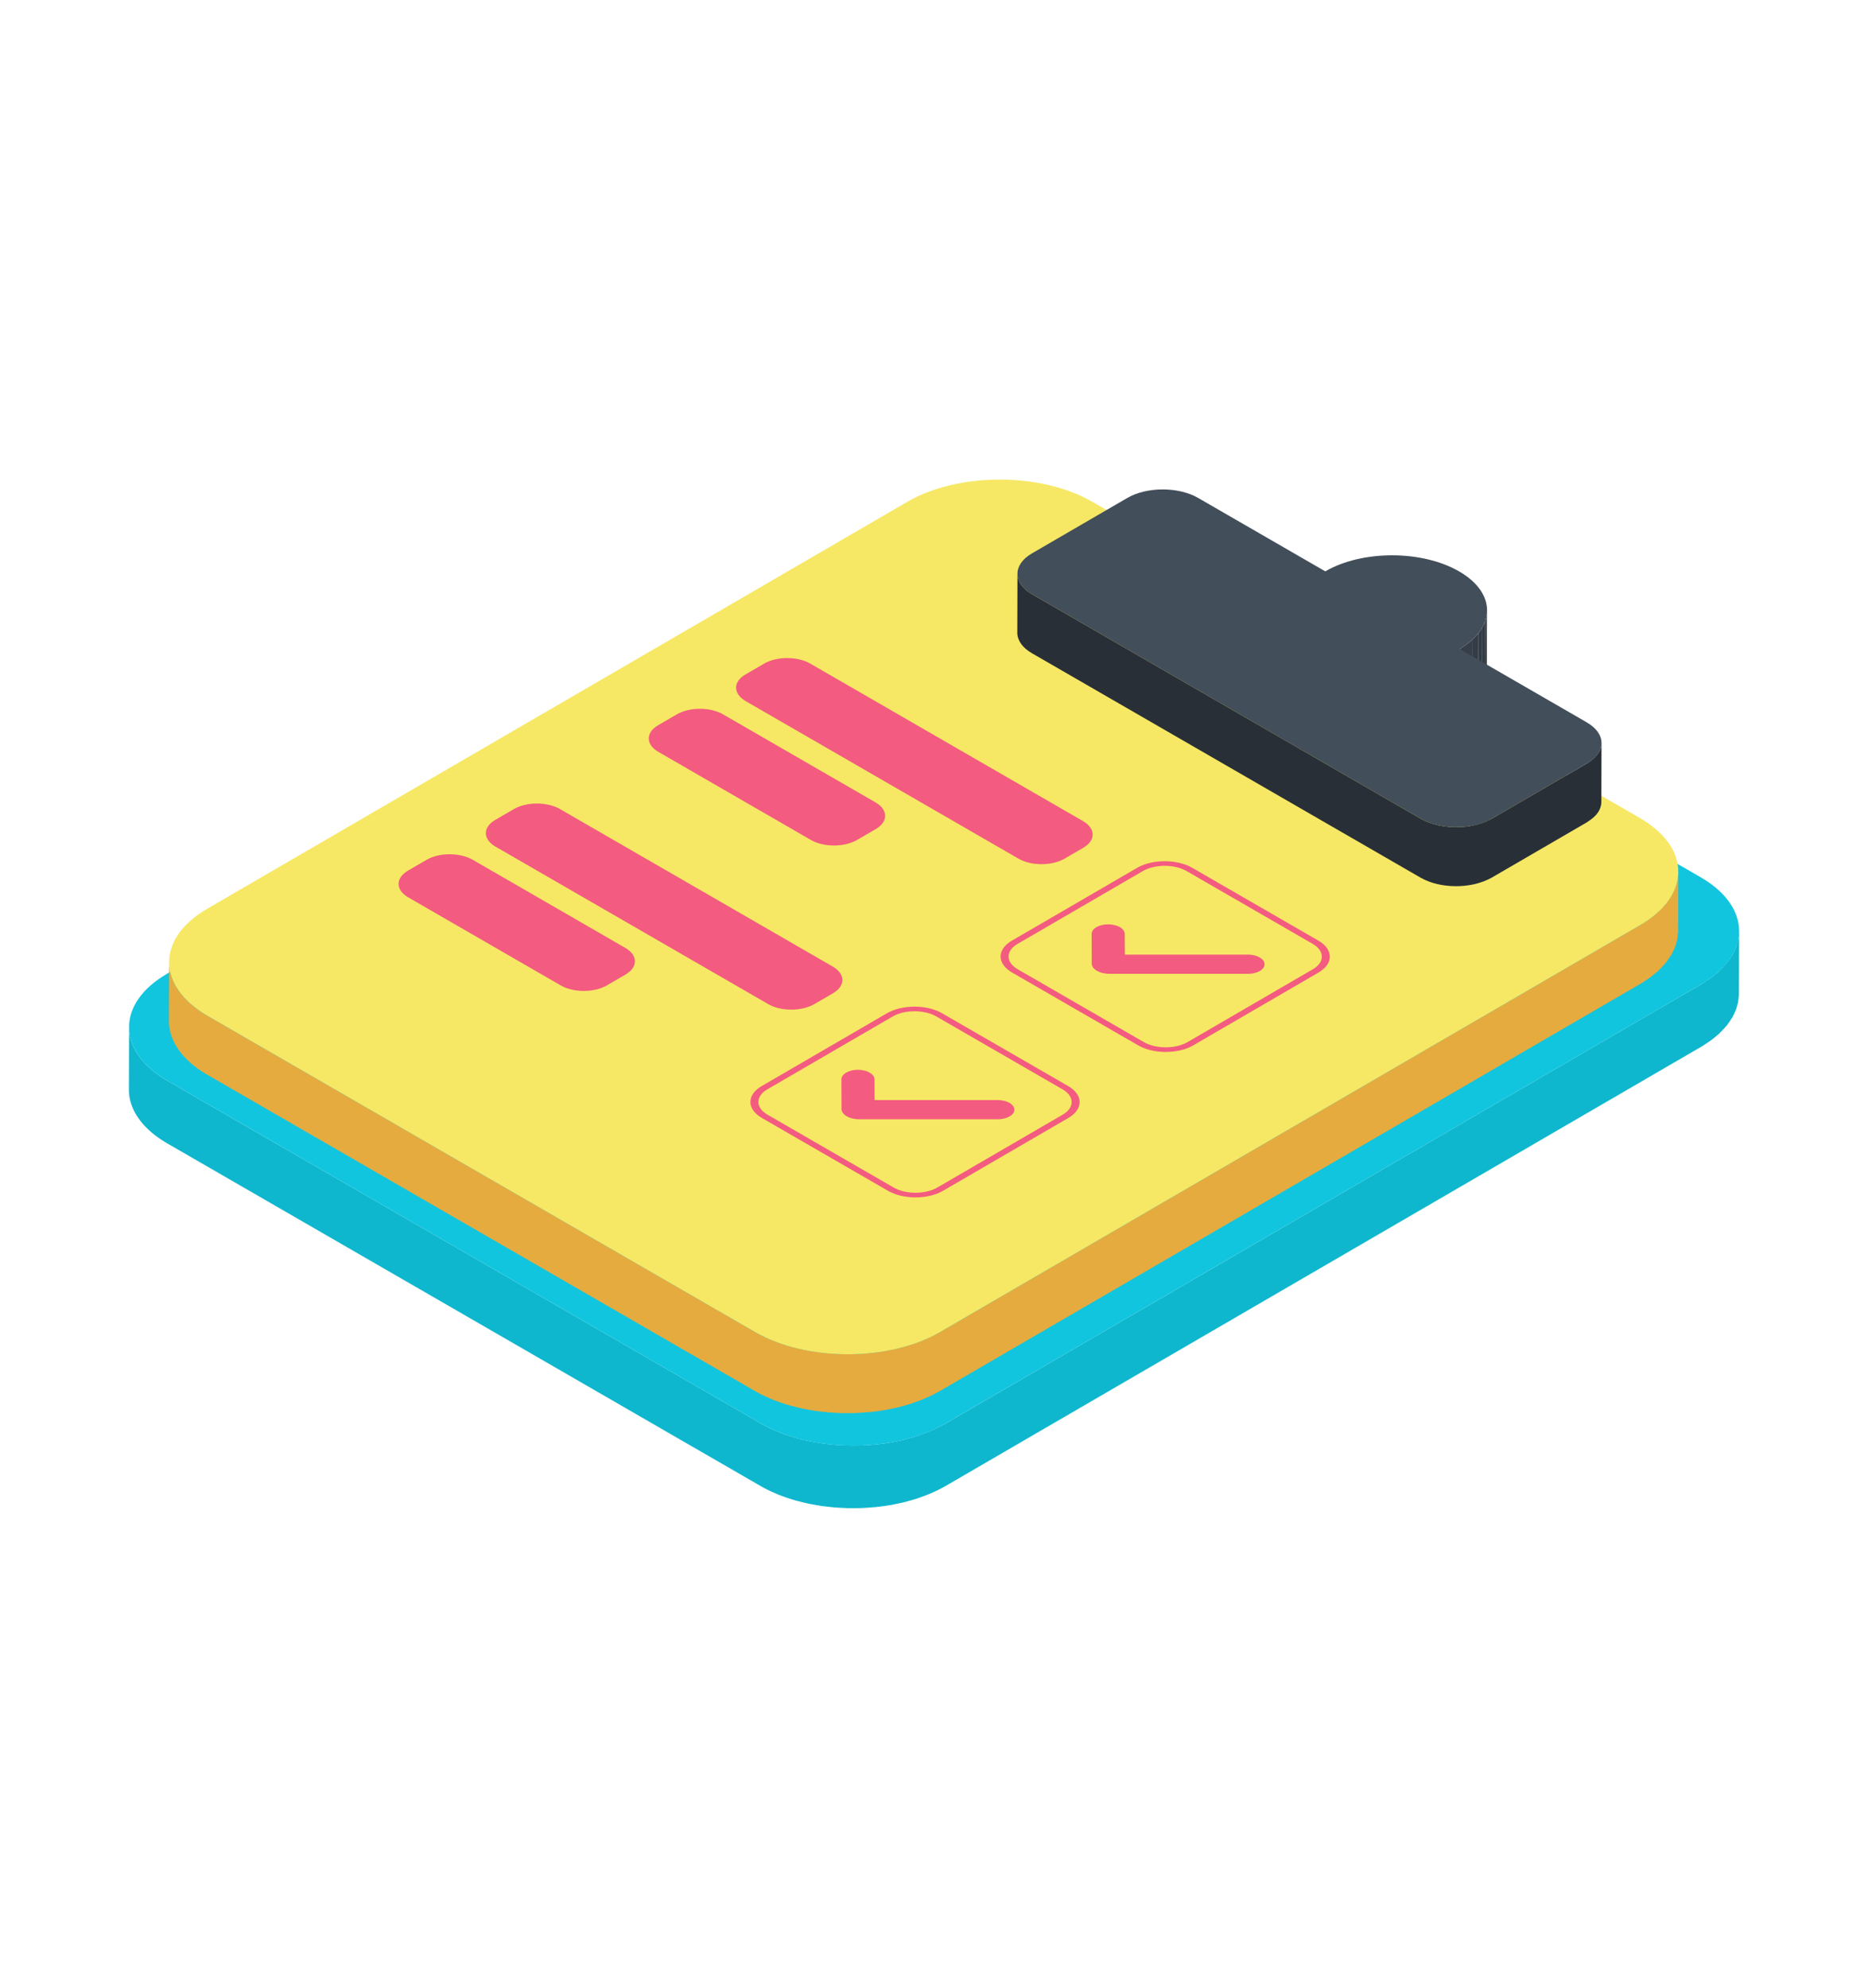 <svg xmlns="http://www.w3.org/2000/svg" xmlns:xlink="http://www.w3.org/1999/xlink" id="Layer_1" x="0" y="0" viewBox="0 0 182.352 194" style="enable-background:new 0 0 182.352 194" xml:space="preserve"><style>.st4{enable-background:new}.st16{fill:#f35b80}</style><switch><g><path d="M169.738 91.247c-.012.134-.021.269-.046.403-.02.109-.053.217-.081.326-.034.127-.065.255-.11.382-.037.104-.086.207-.131.31a5.3 5.3 0 0 1-.186.398c-.052.095-.113.19-.172.283a5.93 5.93 0 0 1-.3.446 7.327 7.327 0 0 1-.746.838c-.071.07-.136.14-.212.209-.122.11-.257.215-.39.322-.118.095-.232.19-.359.283-.144.105-.302.204-.457.306-.16.104-.313.211-.486.312L92.317 138.92c-.382.222-.788.42-1.204.608-.12.054-.241.104-.364.156-.326.136-.66.263-1.002.38-.123.041-.243.086-.368.125-.214.068-.435.127-.655.188-.168.045-.333.094-.504.135-.23.056-.467.103-.702.15-.162.033-.321.07-.484.098-.478.085-.963.151-1.451.202-.15.016-.303.026-.454.039-.287.023-.574.044-.862.057-.185.008-.37.012-.555.015a22.311 22.311 0 0 1-3.73-.249 20.545 20.545 0 0 1-1.203-.224 18.833 18.833 0 0 1-.794-.195c-.146-.038-.293-.075-.437-.117-.468-.137-.926-.29-1.369-.462-.22-.086-.435-.18-.648-.275-.109-.048-.22-.092-.327-.143a13.228 13.228 0 0 1-.936-.488l-57.902-33.43c-1.887-1.09-3.065-2.435-3.534-3.842a4.455 4.455 0 0 1-.233-1.422l-.017 6.114c-.005 1.904 1.251 3.811 3.767 5.264l57.902 33.43c.3.173.614.335.936.488.106.05.218.094.326.142.192.085.38.174.578.252.023.009.048.015.071.024.442.172.9.325 1.369.462.037.01.072.026.11.037.107.03.219.052.327.08.262.07.525.136.793.195.072.015.14.037.211.051.105.022.213.035.318.056.224.042.449.082.676.117.091.014.18.034.271.047.1.015.201.021.3.034.212.027.424.05.638.071.101.01.201.026.304.034.094.008.19.009.285.015.216.015.431.026.648.035.108.004.215.015.324.017.086.002.173-.002.259-.001.234.003.467.001.702-.003.115-.002.231.002.346-.002.07-.002.137-.01.206-.013.289-.013.576-.034.863-.058.115-.01.232-.012.347-.023.036-.004.07-.011.106-.015.49-.051.974-.117 1.452-.202l.07-.01c.14-.025.273-.06.41-.088.237-.047.475-.094.707-.15.17-.041.334-.09.5-.135.221-.06.442-.12.658-.188.047-.015.096-.025.141-.04.079-.026.15-.06.227-.086a15.13 15.13 0 0 0 1.002-.38c.122-.05.244-.1.364-.155a13.53 13.53 0 0 0 1.203-.608l73.746-42.857c.052-.03.104-.06.155-.092.117-.07.217-.146.328-.218.156-.102.316-.202.46-.307.127-.092.24-.188.357-.282.134-.107.27-.213.392-.324.025-.022.054-.043.079-.065.05-.046.084-.096.132-.142.196-.19.377-.384.54-.582.037-.043.085-.083.12-.127.033-.043.055-.087.087-.13.11-.147.207-.296.3-.445.039-.063.09-.124.126-.187.018-.032.028-.065.045-.097.07-.132.128-.264.186-.397.034-.078.08-.154.109-.232.01-.026.013-.053.023-.08.045-.126.076-.254.11-.382.022-.085.056-.17.073-.257.005-.023.004-.046.008-.068.025-.135.034-.269.046-.403.008-.087.028-.174.03-.261l.001-.112.018-6.114c0 .125-.02.249-.032.373z" style="fill:#0fb7ce"></path><path d="M166.003 85.61c5 2.887 5.026 7.568.06 10.455L92.316 138.92c-4.967 2.886-13.05 2.886-18.049 0l-57.902-33.43c-5-2.886-5.026-7.568-.059-10.454L90.053 52.18c4.966-2.887 13.049-2.887 18.048 0l57.902 33.43z" style="fill:#11c5df"></path><path d="M163.801 85.462c-.012.134-.021.268-.046.402-.02.11-.053.217-.082.326-.033.127-.064.255-.11.382-.036.104-.085.207-.13.31a5.035 5.035 0 0 1-.186.398c-.052.096-.114.19-.172.284a5.8 5.8 0 0 1-.3.446 7.456 7.456 0 0 1-.747.84c-.07.068-.135.138-.21.206-.123.11-.259.216-.392.323-.118.094-.231.19-.358.282-.143.105-.302.205-.457.305-.16.105-.313.213-.486.313l-68.36 39.727c-.382.221-.788.42-1.203.608-.12.054-.243.105-.365.156-.326.136-.66.263-1.003.38-.122.041-.241.086-.365.125-.217.068-.44.128-.661.188-.166.046-.33.094-.499.135-.232.056-.47.103-.707.151-.16.032-.318.069-.48.097-.478.085-.962.151-1.451.202-.151.016-.303.026-.454.039-.287.023-.575.044-.863.057-.184.008-.368.012-.552.015a21.716 21.716 0 0 1-2.52-.096 21.098 21.098 0 0 1-2.416-.377c-.268-.059-.53-.125-.792-.194-.146-.04-.294-.076-.437-.118a16.68 16.68 0 0 1-1.37-.462c-.22-.086-.435-.18-.648-.275-.108-.049-.22-.092-.326-.142a13.125 13.125 0 0 1-.936-.489l-53.44-30.854c-2.516-1.452-3.772-3.359-3.767-5.263l-.016 5.755c-.005 1.904 1.251 3.81 3.767 5.263l53.44 30.854c.3.173.613.336.936.488.106.05.218.094.326.142.192.086.38.174.578.252.022.009.047.015.07.024.443.172.9.325 1.369.462.038.011.072.026.11.037.107.03.22.052.327.08.262.07.525.136.793.195.071.015.14.036.211.051.105.022.213.035.319.056.224.042.448.082.676.117.09.014.18.034.27.048.1.013.2.02.3.033.212.027.424.05.638.071.101.01.202.026.304.034.095.008.19.009.286.015.215.015.43.026.646.035.108.004.216.015.325.017.086.003.173-.002.26 0 .234.002.467 0 .7-.004.116-.002.232.002.348-.002.068-.002.136-.01.205-.013.29-.013.577-.034.864-.058.115-.01.231-.012.346-.023.036-.004.07-.011.105-.015.49-.05.975-.118 1.453-.202l.07-.01c.139-.025.272-.06.41-.087.237-.048.474-.095.707-.152.17-.04.333-.089.5-.134.221-.06.442-.12.658-.188.046-.015.096-.025.142-.04.077-.026.149-.06.226-.086a15.97 15.97 0 0 0 1.003-.38c.121-.051.243-.101.362-.155a13.35 13.35 0 0 0 1.205-.609l68.36-39.726.155-.092c.117-.07.218-.147.33-.22.155-.101.314-.2.458-.306.127-.092.24-.188.358-.282.133-.107.269-.213.391-.323.025-.023.054-.043.079-.065.05-.047.084-.096.132-.143a7.44 7.44 0 0 0 .54-.58c.036-.044.085-.085.12-.128.033-.043.055-.088.087-.131a5.8 5.8 0 0 0 .3-.446c.039-.062.09-.123.126-.186.018-.032.028-.065.045-.097a5.3 5.3 0 0 0 .186-.398c.034-.077.08-.153.109-.23.01-.027.013-.054.022-.08.046-.127.077-.255.11-.383.023-.086.057-.17.074-.256.004-.023.004-.046.008-.069.025-.134.034-.268.046-.403.007-.087.027-.174.03-.26l.001-.113.017-5.755c0 .125-.02.25-.032.374z" style="fill:#e5ab3f"></path><path d="M160.066 79.825c5 2.886 5.026 7.568.059 10.454l-68.36 39.727c-4.967 2.886-13.05 2.886-18.048 0l-53.44-30.853c-4.999-2.887-5.026-7.568-.059-10.455l68.36-39.726c4.967-2.887 13.05-2.887 18.049 0l53.44 30.853z" style="fill:#f6e865"></path><g class="st4"><defs><path id="SVGID_1_" class="st4" d="m145.164 59.575-.016 5.754c-.004 1.36-.898 2.718-2.685 3.756l.016-5.755c1.787-1.038 2.681-2.396 2.685-3.755z"></path></defs><clipPath id="SVGID_00000083775763428949548940000003558650206335803550_"><use xlink:href="#SVGID_1_" style="overflow:visible"></use></clipPath><g style="clip-path:url(#SVGID_00000083775763428949548940000003558650206335803550_);enable-background:new"><path d="m145.164 59.575-.016 5.754-.001.081.016-5.754.001-.081" style="fill:#2d343c"></path><path d="m145.163 59.656-.016 5.754a3.155 3.155 0 0 1-.06.53l.016-5.755c.035-.176.055-.353.06-.53" style="fill:#2e363e"></path><path d="m145.103 60.185-.017 5.755a3.352 3.352 0 0 1-.149.519l.016-5.755c.065-.172.115-.345.15-.52" style="fill:#303840"></path><path d="m144.953 60.704-.016 5.755a3.736 3.736 0 0 1-.246.525l.017-5.755a3.65 3.65 0 0 0 .245-.525" style="fill:#313a43"></path><path d="m144.708 61.229-.017 5.755a4.35 4.35 0 0 1-.371.551l.016-5.754a4.35 4.35 0 0 0 .372-.552" style="fill:#333b45"></path><path d="m144.336 61.78-.016 5.755a5.32 5.32 0 0 1-.573.616l.016-5.754c.216-.2.407-.406.573-.616" style="fill:#343d47"></path><path d="m143.763 62.397-.016 5.754a7.165 7.165 0 0 1-1.171.867l.016-5.754c.45-.27.84-.561 1.171-.867" style="fill:#363f49"></path><path d="m142.592 63.264-.016 5.754a8.675 8.675 0 0 1-.113.067l.016-5.755.113-.066" style="fill:#37414b"></path></g></g><path d="M156.337 72.517c-.007.889-.701 1.543-1.417 1.986l-9.299 5.404c-1.571.852-3.505 1.013-5.24.633-.584-.138-1.17-.336-1.684-.633L100.76 58.004c-.96-.554-1.44-1.283-1.437-2.01l-.016 5.754c-.003.728.477 1.456 1.437 2.01l37.938 21.904c1.024.577 2.234.82 3.406.826 1.207.013 2.463-.245 3.518-.826l9.299-5.404c.554-.357 1.107-.788 1.318-1.43.055-.167.097-.338.099-.513v-.043l.016-5.755z" style="fill:#282f36"></path><path d="M142.437 55.766c3.62 2.09 3.639 5.474.042 7.564l12.412 7.166c1.915 1.106 1.932 2.901.03 4.007l-9.3 5.404c-1.903 1.106-5.009 1.106-6.924 0L100.76 58.004c-1.909-1.102-1.919-2.894-.016-4l9.306-5.407c1.903-1.106 4.995-1.106 6.91 0l12.413 7.166c3.596-2.09 9.445-2.087 13.065.003z" style="fill:#424e5a"></path><path class="st16" d="M128.698 91.803c1.484.857 1.491 2.254.017 3.111l-12.234 7.11c-1.475.857-3.887.857-5.37 0l-12.315-7.11c-1.484-.857-1.492-2.254-.018-3.11l12.235-7.11c1.474-.857 3.886-.857 5.37 0l12.315 7.11zm-12.77 9.902 12.234-7.11c1.173-.681 1.166-1.791-.014-2.473l-12.314-7.11c-1.18-.68-3.096-.68-4.269 0l-12.234 7.11c-1.173.682-1.167 1.792.014 2.473l12.314 7.11c1.18.681 3.096.681 4.269 0M61.04 92.51c1.245.72 1.252 1.887.015 2.606l-1.816 1.055c-1.241.721-3.256.721-4.501.003l-14.89-8.597c-1.25-.721-1.256-1.888-.014-2.61l1.816-1.055c1.236-.719 3.252-.719 4.501.003l14.89 8.596zm43.233 13.487c1.484.857 1.492 2.254.018 3.111l-12.235 7.11c-1.479.86-3.886.857-5.37 0l-12.315-7.11c-1.484-.857-1.496-2.251-.017-3.11l12.234-7.11c1.474-.857 3.887-.857 5.37 0l12.315 7.11zm-12.77 9.902 12.235-7.11c1.172-.682 1.166-1.791-.014-2.473l-12.314-7.11c-1.18-.68-3.097-.68-4.27 0l-12.234 7.11c-1.172.682-1.166 1.791.014 2.473l12.315 7.11c1.18.681 3.096.681 4.268 0M81.296 94.336c1.245.72 1.252 1.886.015 2.605l-1.815 1.055c-1.242.722-3.257.722-4.502.003L48.368 82.627c-1.25-.722-1.257-1.89-.015-2.61l1.816-1.056c1.237-.719 3.252-.719 4.501.003l26.626 15.372zm24.43-14.196c1.245.718 1.251 1.886.01 2.607l-1.816 1.055c-1.237.72-3.252.72-4.497 0L72.797 68.43c-1.25-.722-1.256-1.889-.02-2.608l1.816-1.055c1.242-.722 3.257-.721 4.507 0l26.626 15.373zM85.47 78.314c1.245.719 1.246 1.889.01 2.608l-1.816 1.055c-1.242.721-3.257.721-4.502.003l-14.889-8.597c-1.25-.721-1.256-1.888-.015-2.61l1.816-1.055c1.237-.719 3.257-.722 4.507 0l14.889 8.596z"></path><path class="st16" d="M122.967 93.443c.293.17.476.404.477.663.003.518-.719.937-1.612.937h-13.53c-.475-.001-.905-.113-1.217-.294-.313-.18-.508-.429-.512-.703v-.877l-.01-2.018c-.004-.518.719-.938 1.612-.937.446 0 .85.104 1.143.273.293.169.474.402.475.66l.016 2.022h12.012c.447 0 .852.105 1.146.274zm-24.425 14.194c.294.17.476.404.478.663.003.518-.72.937-1.613.937h-13.53c-.477 0-.908-.111-1.22-.291s-.506-.43-.508-.706v-.877l-.011-2.018c-.003-.518.719-.938 1.612-.938.445.002.847.107 1.14.276.292.169.475.402.479.659l.011 2.024 12.017-.003c.446 0 .851.105 1.145.274z"></path></g></switch></svg>